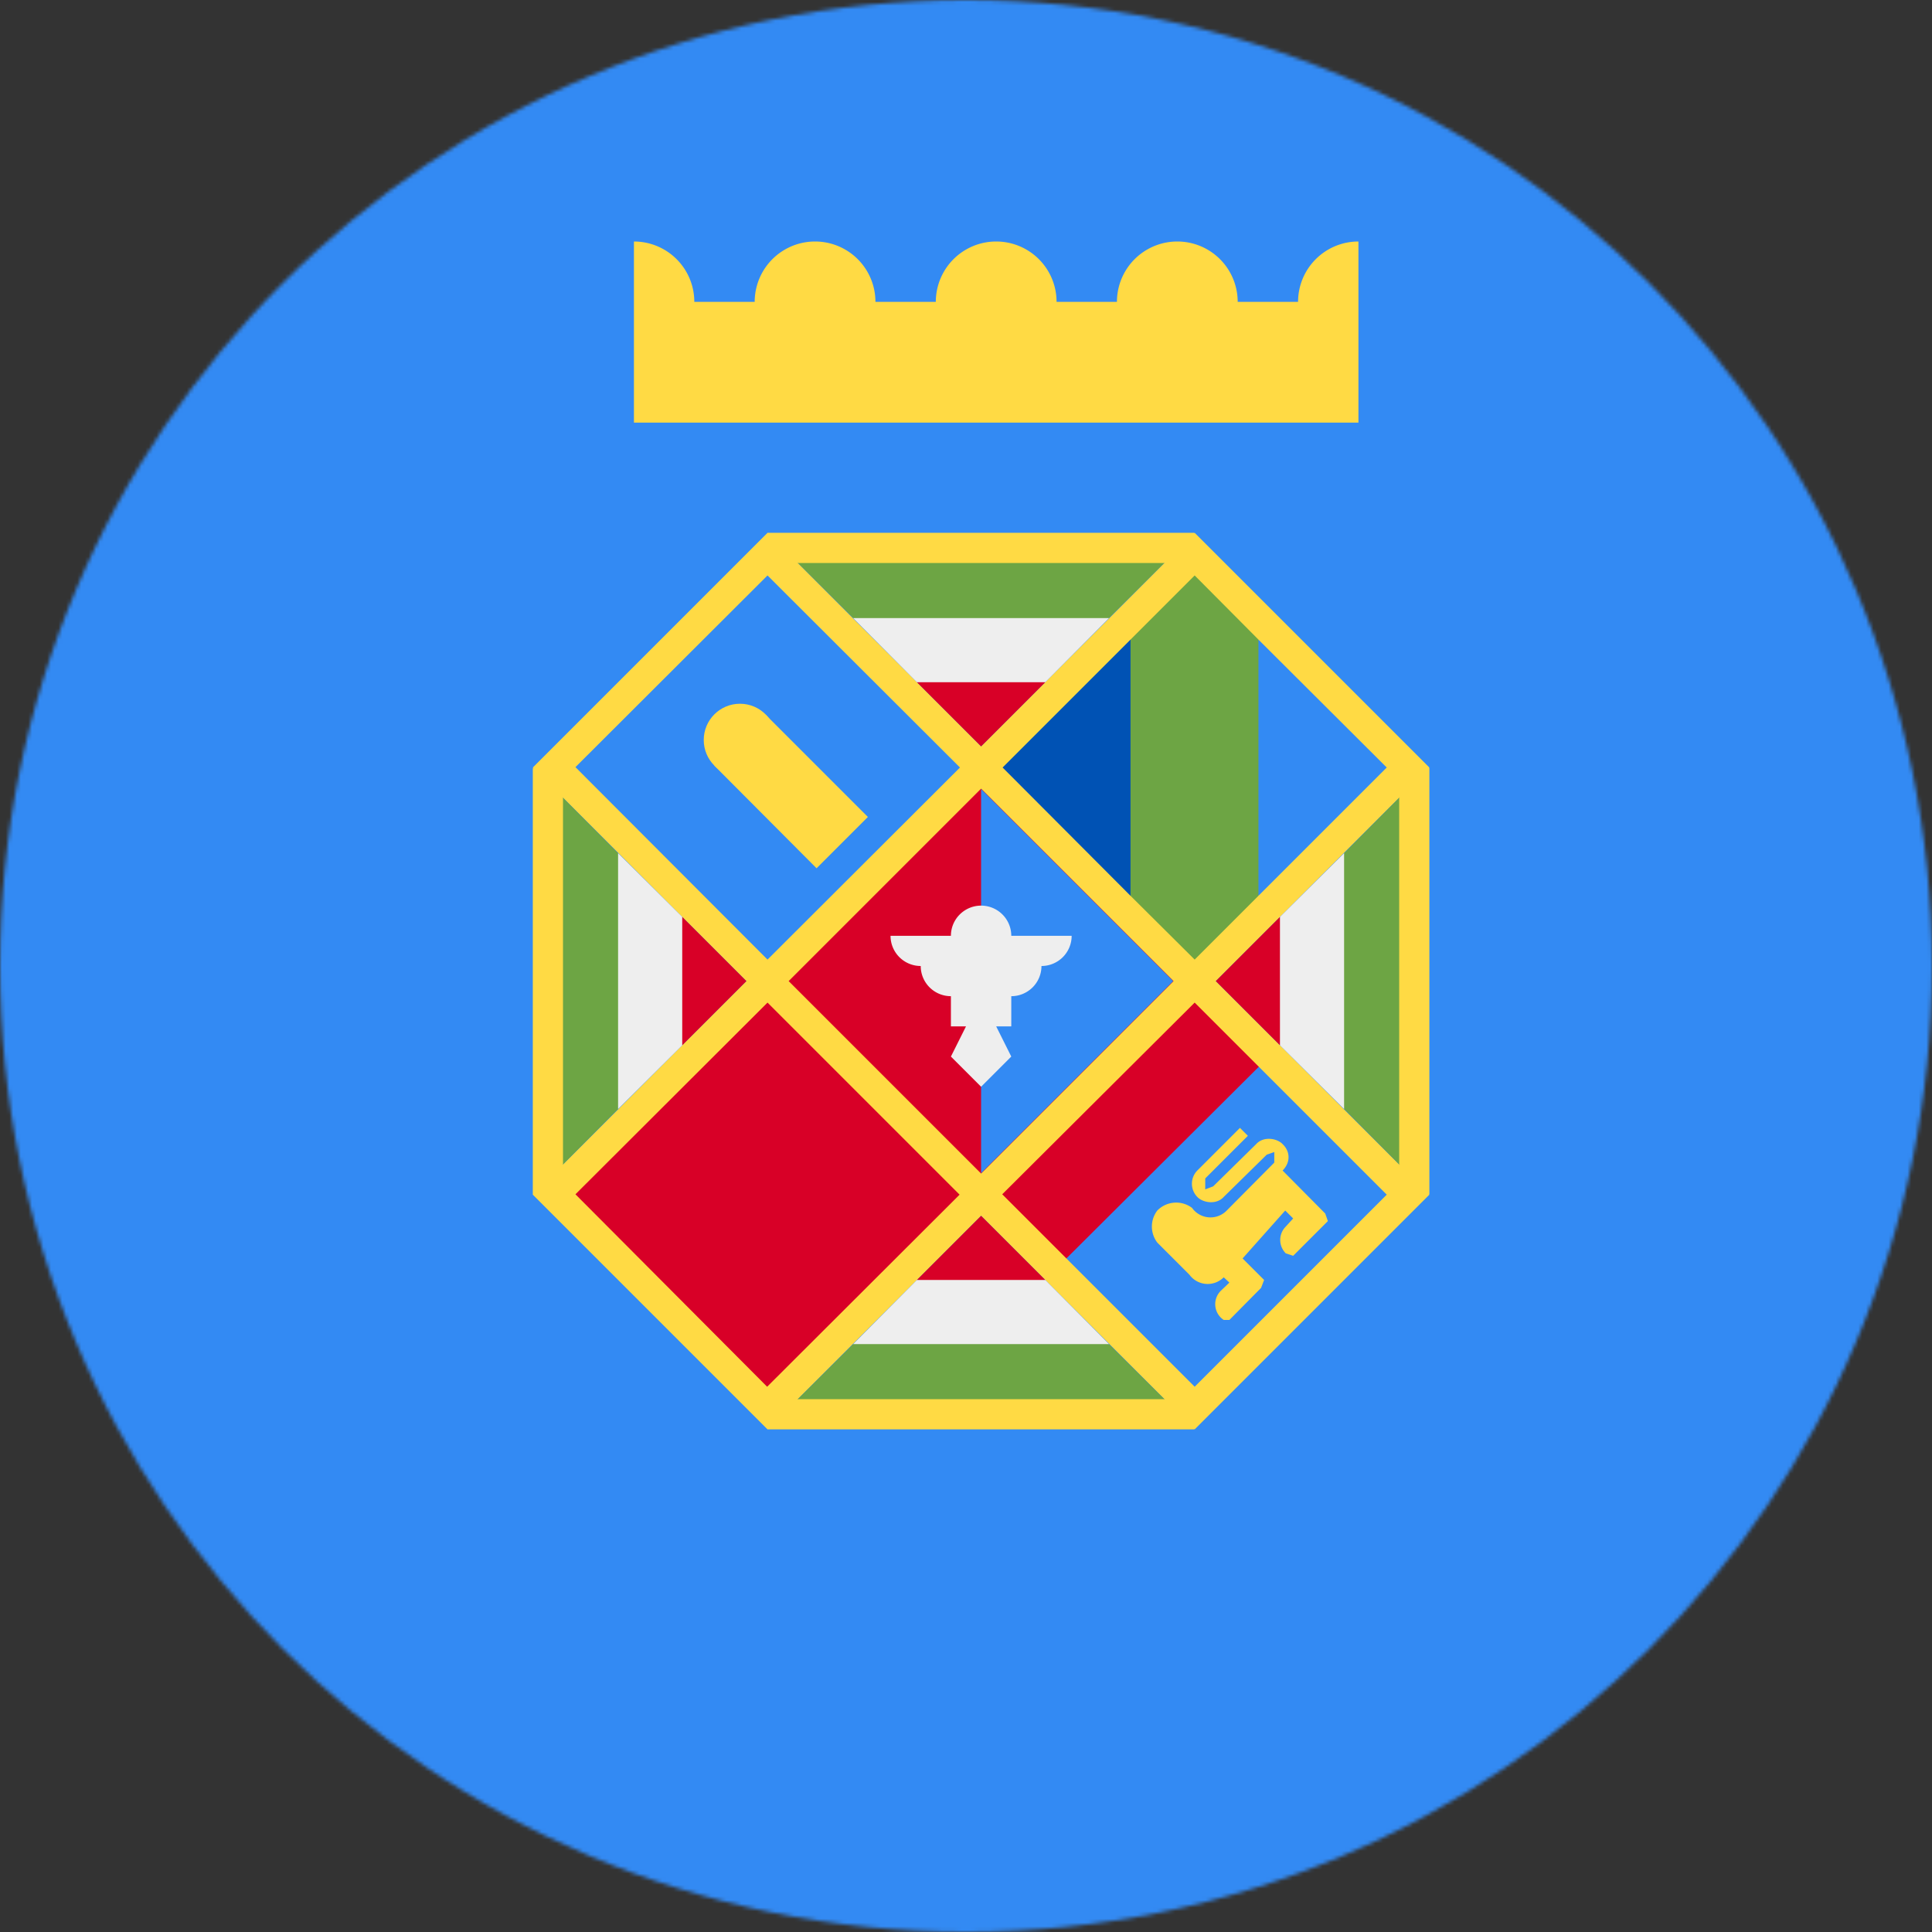 <svg xmlns="http://www.w3.org/2000/svg" width="512" height="512" data-name="Layer 1"><rect width="100%" height="100%" fill="#333333" stroke="none"/><defs><mask id="a" width="512" height="512" x="0" y="0" maskUnits="userSpaceOnUse"><circle cx="256" cy="256" r="256" fill="#fff"/></mask></defs><g mask="url(#a)"><path fill="#338af3" d="M0 0h512v512H0V0Z"/><path fill="#6da544" d="M310.9 146.9H209.1l17 16.9 39.6 5.7 28.2-5.7 17-16.9z"/><path fill="#ffda44" d="m203.4 141.2 175.4 175.4-62.2 62.2-175.4-175.4z"/><path fill="#ffda44" d="m316.6 141.2 62.2 62.2-175.4 175.4-62.2-62.2z"/><path fill="#d80027" d="m260 209 51 51-51 51-51-51z"/><path fill="#338af3" d="m316.6 367.5-34-34 21.4-29.3 29.5-21.6 34 34-50.9 50.9z"/><path fill="#d80027" d="m203.4 265.7 50.9 50.9-51 50.9-50.8-51z"/><path fill="#338af3" d="m203.4 152.5 51 50.9-51 50.9-50.9-51zM310.9 260 260 209.1v101.8l50.9-50.9z"/><path fill="#d80027" d="m316.6 265.7 17 17-51 50.8-17-17z"/><path fill="#0052b4" d="m299.6 169.5-33.9 33.9 33.9 34 11.3-34-11.3-33.9z"/><path fill="#338af3" d="m333.5 237.4 34-34-34-33.9-11.3 33.9 11.3 34z"/><path fill="#6da544" d="m316.6 152.5-17 17v67.9l17 16.9 16.9-16.9v-67.9l-16.9-17z"/><path fill="#ffda44" d="M203.4 141.2h113.1v8H203.4z"/><path fill="#eee" d="M293.9 163.8h-67.8l16.9 17 17 5.7 17-5.7 16.9-17z"/><path fill="#d80027" d="m260 197.8 17-17h-34l17 17z"/><path fill="#6da544" d="M373.1 310.9V209.1l-16.9 17-5.7 39.6 5.7 28.2 16.9 17z"/><path fill="#eee" d="M356.2 293.9v-67.8l-17 16.9-5.7 17 5.7 17 17 16.9z"/><path fill="#d80027" d="m322.2 260 17 17v-34l-17 17z"/><path fill="#6da544" d="M209.1 373.1h101.8l-17-16.9-39.6-5.7-28.2 5.7-17 16.9z"/><path fill="#eee" d="M226.1 356.2h67.8l-16.9-17-17-5.7-17 5.7-16.9 17z"/><path fill="#d80027" d="m260 322.2-17 17h34l-17-17z"/><path fill="#6da544" d="M146.9 209.1v101.8l16.9-17 5.7-39.6-5.7-28.2-16.9-17z"/><path fill="#eee" d="M163.8 226.1v67.8l17-16.9 5.7-17-5.7-17-17-16.9z"/><path fill="#d80027" d="m197.8 260-17-17v34l17-17z"/><path fill="#ffda44" d="M203.4 370.8h113.1v8H203.4zm167.4-54.2V203.5h8v113zm-229.6 0v-113h8v113z"/><g fill="#ffda44"><path d="m202.9 189.4 27.1 27.1-13.6 13.6-27.1-27.2z"/><circle cx="196.1" cy="196.1" r="9.6"/></g><path fill="#ffda44" d="m340.6 332.1 2.1.7 9.2-9.2-.7-2-11.3-11.4c2.1-2.1 2.1-5 0-7-1.4-1.5-5-2.2-7 0l-11.4 11.2-2.1.8v-2.9l11.3-11.3-2.1-2.1-11.3 11.3a5 5 0 0 0 0 7c1.4 1.5 5 2.2 7 0l11.4-11.2 2-.7v2.8l-12.6 12.7a6 6 0 0 1-9.2-.7 7 7 0 0 0-9.2.7 7 7 0 0 0 0 8.5l3.5 3.5 5 5a6 6 0 0 0 9.1.7l1.5 1.4-2.2 2.1a5 5 0 0 0 .7 7.8h1.5l8.4-8.5.8-2.1-5.7-5.7 11.3-12.7 2.1 2.1-2 2.2a5 5 0 0 0 0 7Z"/><path fill="#eee" d="M284 248a8 8 0 0 1-8 8 8 8 0 0 1-8 8v8h-4l4 8-8 8-8-8 4-8h-4v-8a8 8 0 0 1-8-8 8 8 0 0 1-8-8h16a8 8 0 1 1 16 0h16Z"/><path fill="#ffda44" d="M360 64v48H168V64a16 16 0 0 1 16 16h16a16 16 0 1 1 32 0h16a16 16 0 1 1 32 0h16a16 16 0 1 1 32 0h16a16 16 0 0 1 16-16Z"/></g></svg>